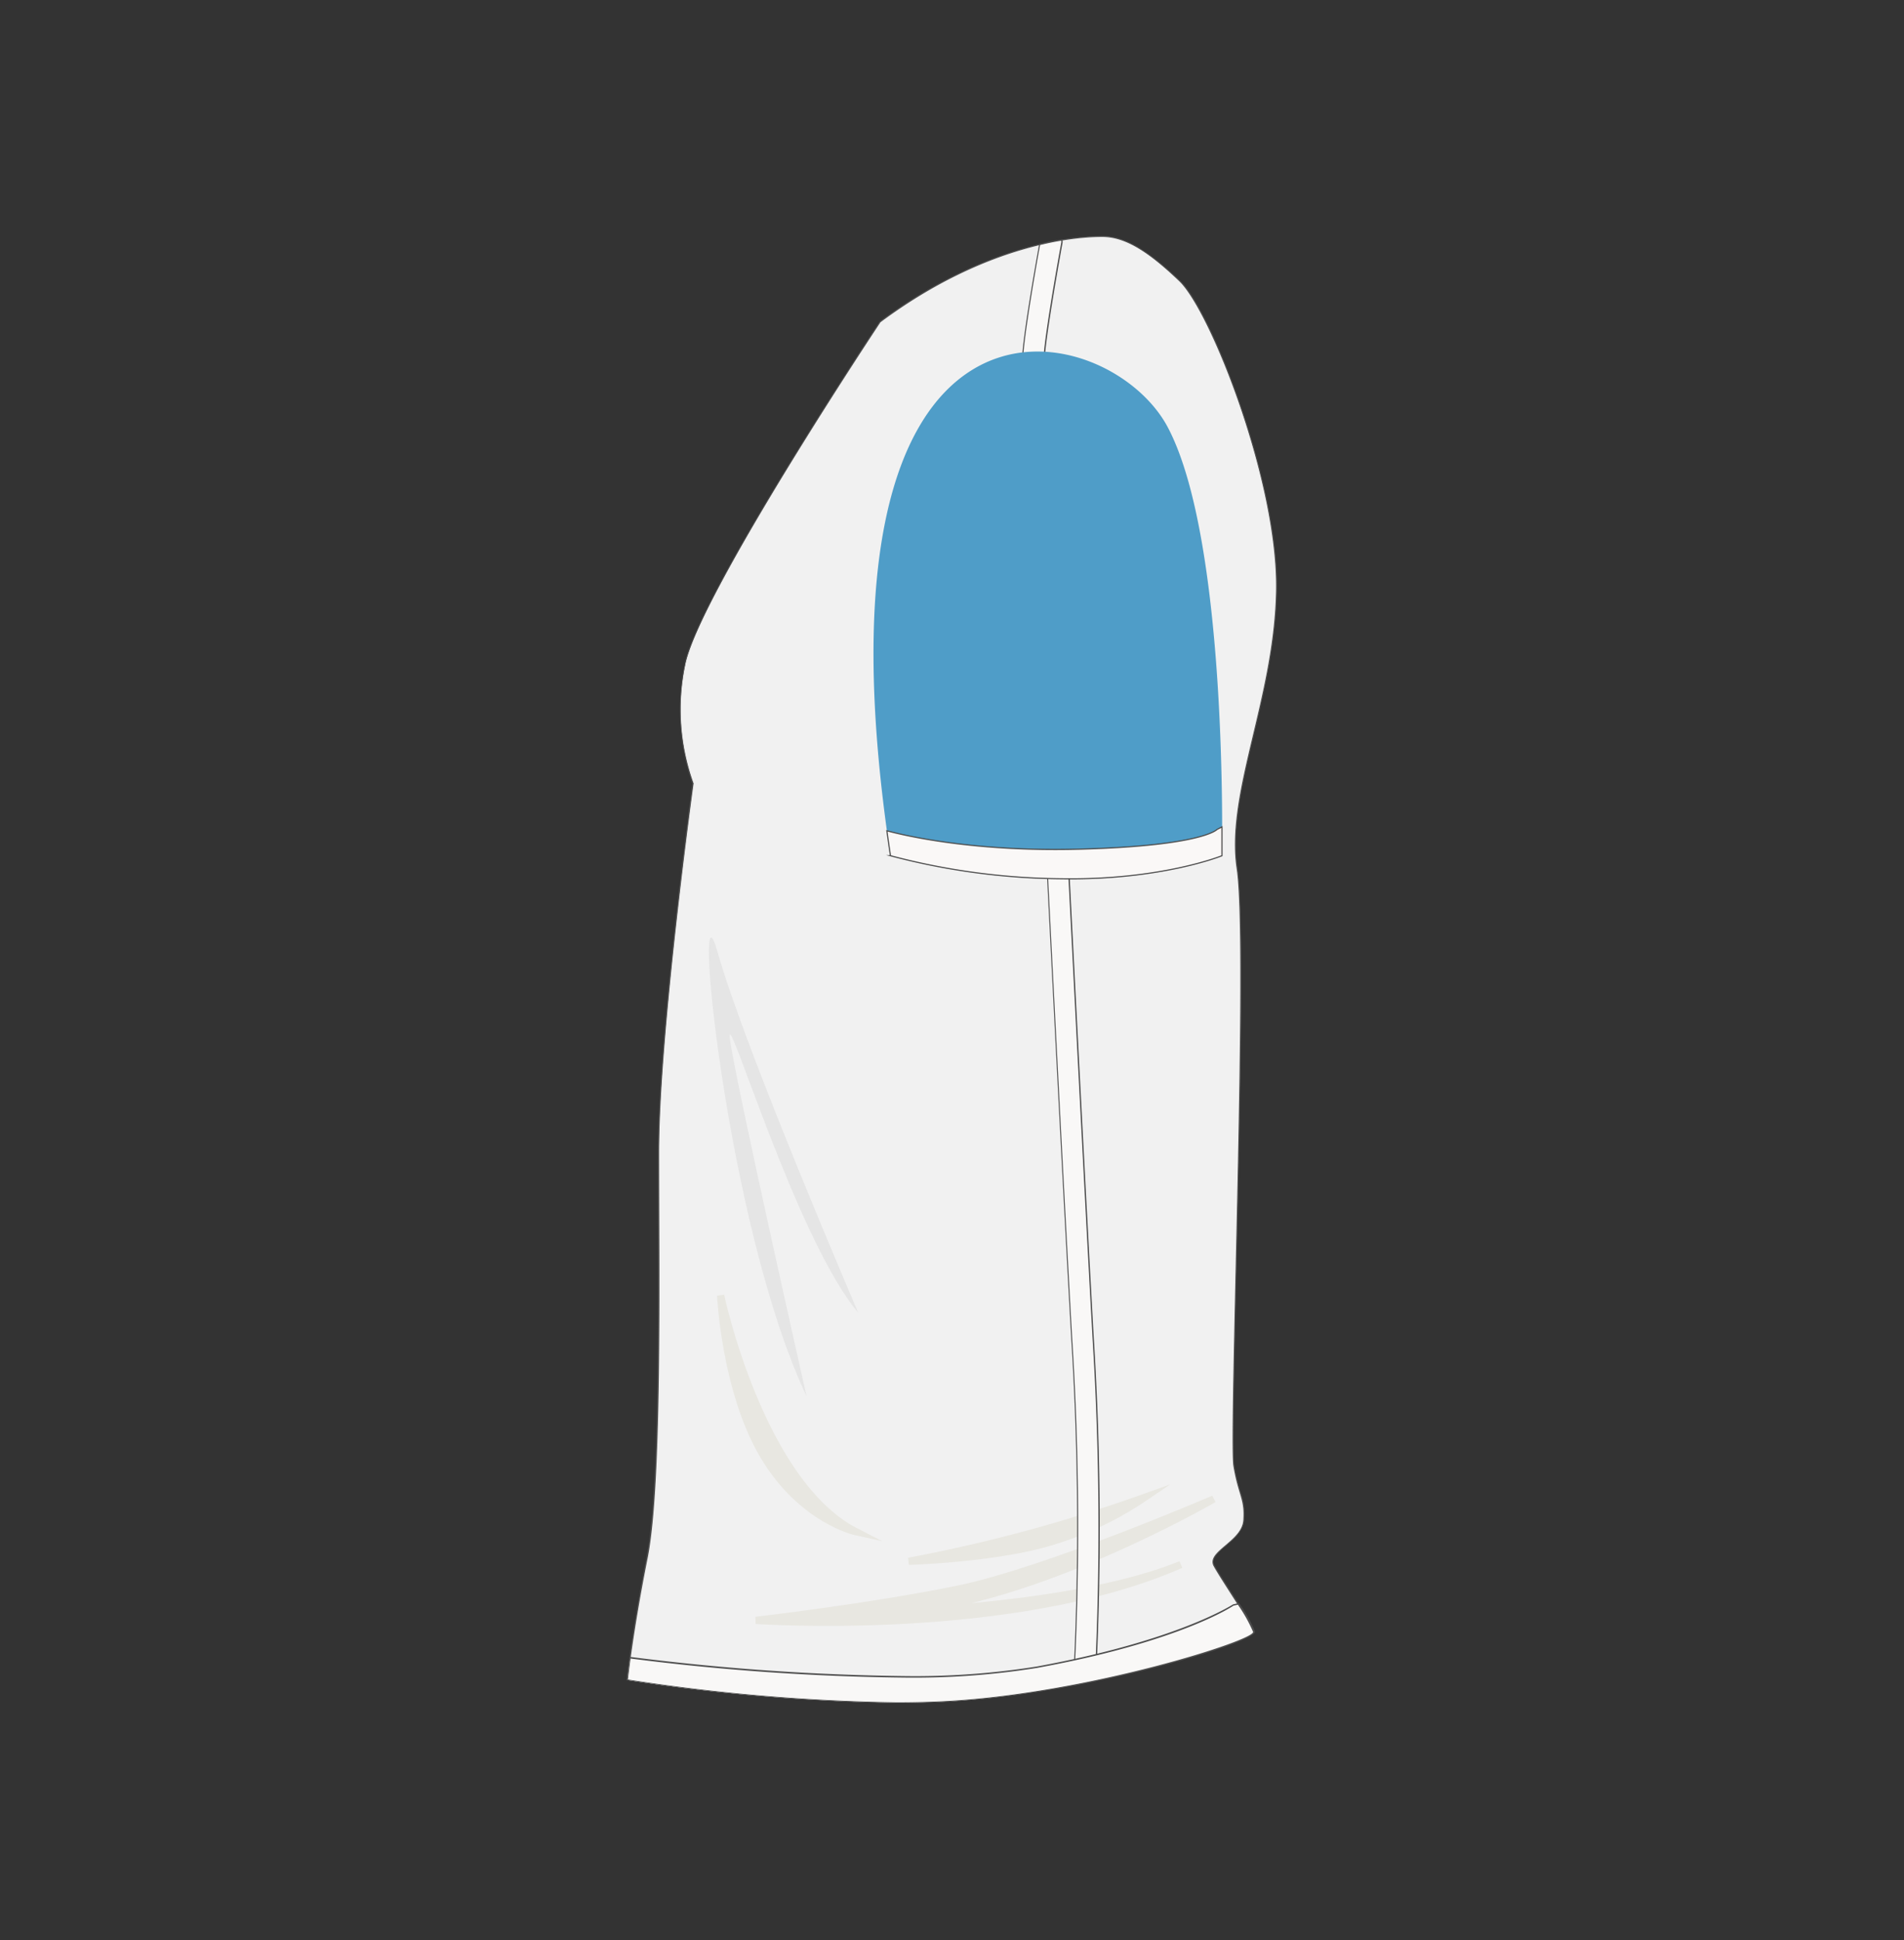 <svg id="Layer_1" data-name="Layer 1" xmlns="http://www.w3.org/2000/svg" viewBox="0 0 264 269"><rect x="0" y="0" width="264" height="269" fill="#333333" stroke="none"/><defs><style>.cls-1{fill:#f1f1f1;}.cls-2{fill:#4d4d4d;}.cls-3{fill:#e8e7e1;stroke:#e8e7e1;}.cls-3,.cls-7{stroke-miterlimit:10;}.cls-4{fill:#e5e5e5;}.cls-5{fill:#f9f8f7;}.cls-6{fill:#4f9dc8;}.cls-7{fill:#faf8f7;stroke:#4d4d4d;stroke-width:0.16px;}</style></defs><title>Short sleeve left</title><path class="cls-1" d="M124.31,236.08A270.43,270.43,0,0,1,87,232.92H87v-.07c0-.07.71-6.72,2.73-16.84,1.75-8.76,1.67-31.62,1.61-48.32,0-2.82,0-5.48,0-7.87,0-16.42,4.73-50.86,4.78-51.2a30.44,30.44,0,0,1-1.14-16.39C96.75,82.75,121.78,45,122,44.63c14.82-11,27.31-11.87,30.78-11.87,3,0,6.13,1.79,10.75,6.16C167.93,43.07,177.24,67,177,81.77c-.11,7.14-1.67,13.72-3.18,20.08-1.6,6.74-3.11,13.1-2.28,18.58,1,6.35.35,33.63-.14,55.55-.31,13.77-.58,25.67-.31,27.27a27.06,27.06,0,0,0,.86,3.62,9.16,9.16,0,0,1,.51,3.91c-.11,1.48-1.39,2.56-2.51,3.52s-2.14,1.82-1.59,2.81c.42.76,1.26,2.06,2.14,3.44,1.56,2.44,3.18,5,3.33,5.68a.23.23,0,0,1-.06.19c-1.24,1.6-23.76,8.4-42.11,9.46-2.28.13-4.75.2-7.35.2Z"/><path class="cls-2" d="M152.82,32.85c3.18,0,6.37,2,10.69,6.14s13.65,27.76,13.42,42.78-7.05,28.21-5.46,38.68-1.14,78.72-.45,82.82,1.59,4.55,1.37,7.51-5.23,4.32-4.1,6.37,5.23,8,5.46,9.1-22.53,8.42-42.09,9.56c-2.39.14-4.85.2-7.34.2a268.11,268.11,0,0,1-37.25-3.16s.68-6.6,2.73-16.84,1.59-39.59,1.59-56.2,4.78-51.19,4.78-51.19A30.26,30.26,0,0,1,95,92.23c1.82-9.56,27.08-47.55,27.08-47.55,15-11.15,27.53-11.83,30.72-11.83m0-.16c-3.48,0-16,.86-30.81,11.86l0,0,0,0c-.25.38-25.29,38.13-27.1,47.61A30.89,30.89,0,0,0,96,108.63c-.19,1.39-4.77,35-4.77,51.17,0,2.39,0,5,0,7.86.06,16.69.14,39.55-1.61,48.3-2,10.13-2.73,16.79-2.73,16.85l0,.15.15,0a270.42,270.42,0,0,0,37.28,3.16c2.6,0,5.07-.07,7.35-.2,18.8-1.09,40.89-7.84,42.16-9.49a.3.3,0,0,0,.07-.25c-.15-.74-1.77-3.27-3.34-5.71-.88-1.38-1.72-2.68-2.14-3.44-.52-.93.45-1.76,1.57-2.71s2.42-2.06,2.54-3.57a9.22,9.22,0,0,0-.51-3.93,27,27,0,0,1-.86-3.61c-.27-1.6,0-13.49.31-27.26.49-21.92,1.11-49.2.14-55.56-.83-5.47.68-11.82,2.28-18.55,1.44-6.07,3.08-13,3.19-20.1C177.32,67,168,43,163.62,38.88c-4.64-4.39-7.77-6.19-10.8-6.19Z"/><path class="cls-3" d="M168.29,207.82s-23.21,10-35.49,12.51-28,4.32-28,4.32,35.72,2.5,58.93-7.74c-14.29,5.83-39.22,6.51-39.22,6.51C143.57,222.16,168.29,207.82,168.29,207.82Z"/><path class="cls-3" d="M158.73,207.59A213.52,213.52,0,0,1,126,216.46s12.67-.36,20.43-2.92A47.16,47.16,0,0,0,158.73,207.59Z"/><path class="cls-4" d="M119,182s-15.7-36.52-19.45-49.83,1,37.54,12.29,61.43c0,0-9.92-43.91-10.63-49.55S110.36,171.78,119,182Z"/><path class="cls-3" d="M118.69,212.37c-13.31-6.83-18.77-32.76-18.77-32.76s.61,13.13,5.9,22.12S118.69,212.37,118.69,212.37Z"/><path class="cls-5" d="M148.84,233.54a416.27,416.27,0,0,0-.24-47.75c-1.75-31-6.83-132.61-6.83-135.75,0-2.74,1.81-13,2.37-16.08a28.22,28.22,0,0,1,3-.66l.09,0v.09a1.19,1.19,0,0,1,0,.26c-.69,3.75-2.48,14-2.48,16.41,0,3.13,5.07,104.57,6.82,135.57a421.78,421.78,0,0,1,.29,47.36c-1,.27-2,.46-2.93.64l-.1,0Z"/><path class="cls-2" d="M147.15,33.37a1.46,1.46,0,0,1,0,.25c-.69,3.76-2.48,14-2.48,16.42,0,3.12,5.07,104.56,6.82,135.58a423.09,423.09,0,0,1,.29,47.35l-2.86.57a414.81,414.81,0,0,0-.24-47.75c-1.76-31-6.83-132.61-6.83-135.75,0-2.73,1.8-13,2.36-16.07,1.05-.25,2-.45,2.93-.6m.16-.19-.18,0c-.93.16-1.92.36-2.94.6l-.1,0,0,.1c-.56,3.08-2.37,13.34-2.37,16.09,0,3.14,5.07,104.72,6.83,135.76a416.47,416.47,0,0,1,.24,47.74v.2l.2,0,2.86-.57.12,0V233a422.19,422.19,0,0,0-.29-47.37c-1.75-31-6.82-132.44-6.82-135.57,0-2.38,1.79-12.64,2.48-16.39a.73.73,0,0,0,0-.19s0-.05,0-.08v-.19Z"/><path class="cls-6" d="M123.47,118.62a95.34,95.34,0,0,0,23.66,3.19c13.88.23,22.3-3.19,22.3-3.19s.91-43.46-7.51-59.38S110.72,34.21,123.47,118.62Z"/><path class="cls-5" d="M124.31,236.08A270.43,270.43,0,0,1,87,232.92H87v-.07s.11-1,.36-2.91v-.08h.08a327.78,327.78,0,0,0,37.73,2.64,107.21,107.21,0,0,0,18.54-1.33c19.77-3.59,27.2-8.58,27.27-8.63l.64-.15a18,18,0,0,1,2.21,3.84.23.23,0,0,1-.06.19c-1.24,1.6-23.76,8.4-42.11,9.46-2.28.13-4.75.2-7.35.2Z"/><path class="cls-2" d="M171.64,222.47a21.39,21.39,0,0,1,2.11,3.78c.23,1.14-22.53,8.42-42.09,9.56-2.39.14-4.85.2-7.34.2a268.11,268.11,0,0,1-37.25-3.16s.11-1,.36-2.91a325.22,325.22,0,0,0,37.74,2.64,108.25,108.25,0,0,0,18.56-1.33c20-3.64,27.3-8.64,27.3-8.64l.62-.14m.07-.18-.11,0-.62.14h0l0,0c-.07,0-7.5,5-27.24,8.62a107.17,107.17,0,0,1-18.53,1.32,328.34,328.34,0,0,1-37.72-2.64l-.15,0,0,.15c-.25,1.85-.36,2.9-.36,2.92l0,.15.15,0a270.42,270.42,0,0,0,37.28,3.16c2.6,0,5.07-.07,7.35-.2,18.8-1.09,40.89-7.84,42.16-9.49a.3.3,0,0,0,.07-.25,19.17,19.17,0,0,0-2.14-3.83l-.06-.09Z"/><path class="cls-7" d="M168.74,115s-2,2.28-19.11,2.73c-14.62.39-24.21-1.89-26.66-2.55.16,1.14.32,2.29.5,3.46a95.34,95.34,0,0,0,23.66,3.19c13.88.23,22.3-3.19,22.3-3.19s0-1.48,0-4Z"/></svg>